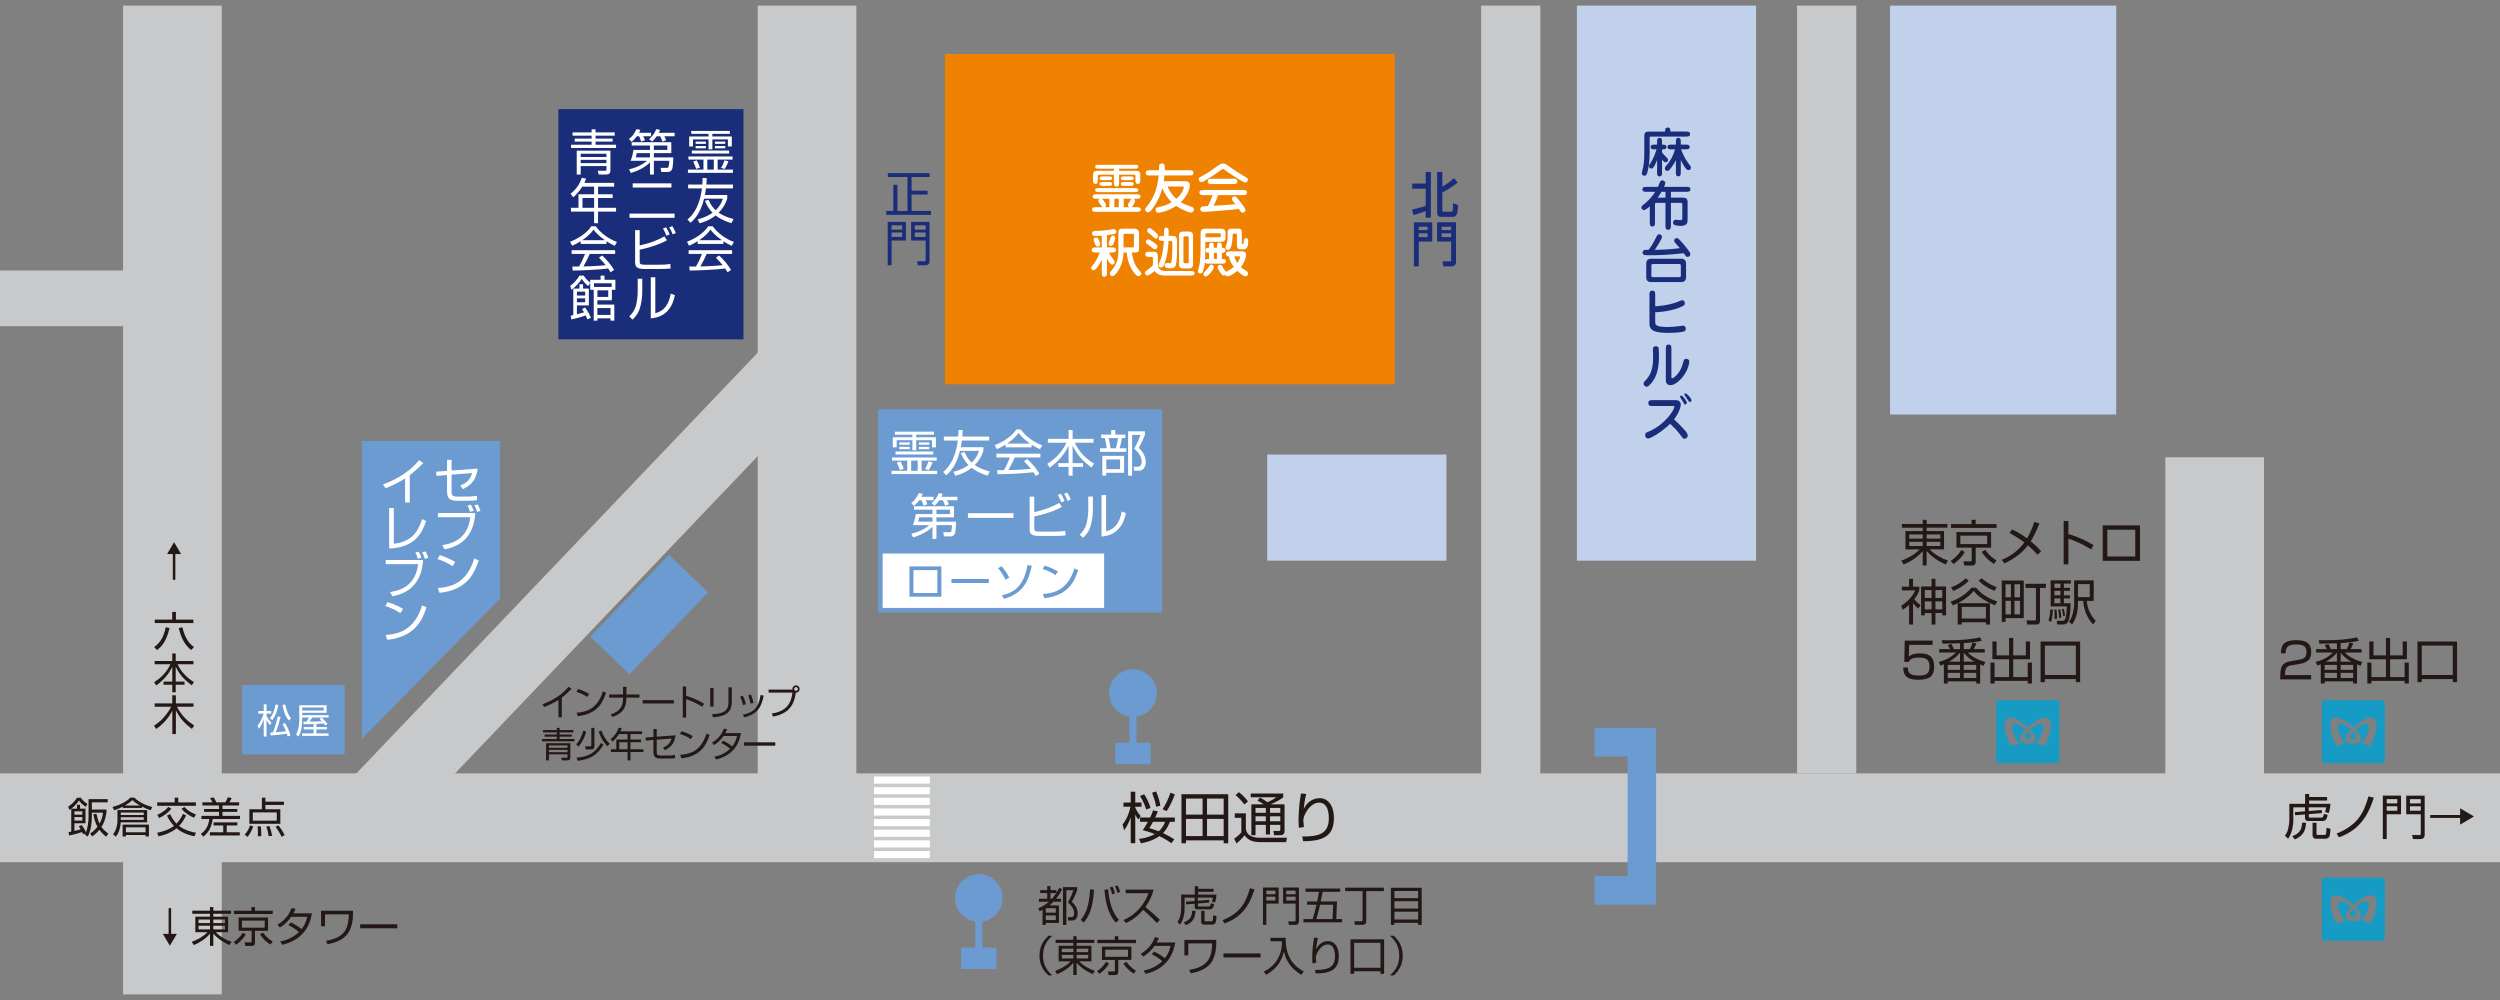 <?xml version="1.0" encoding="UTF-8"?>
<svg id="_レイヤー_1" data-name="レイヤー_1" xmlns="http://www.w3.org/2000/svg" version="1.1" viewBox="0 0 350 140">
  <rect x="0" y="0" width="350" height="140" fill="#808080" stroke="none"/>
  <!-- Generator: Adobe Illustrator 29.5.1, SVG Export Plug-In . SVG Version: 2.1.0 Build 141)  -->
  <g>
    <rect x="122.943" y="57.29" width="39.756" height="28.449" fill="#6c9bd2"/>
    <rect x="123.574" y="77.495" width="31.007" height="7.612" fill="#fff"/>
  </g>
  <g>
    <path d="M131.14,64.047v.441h-2.115v1.42h2.17v.461h-6.375v-.461h2.199v-1.42h-2.13v-.441h6.251ZM130.754,60.849h-2.481v.365h2.757v1.414h-.551v-1h-2.206v1.406h-.536v-1.406h-2.199v1h-.545v-1.414h2.744v-.365h-2.447v-.42h5.465v.42ZM130.651,63.206v.421h-5.28v-.421h5.28ZM125.978,65.798c-.096-.323-.207-.599-.42-1.034l.516-.165c.145.262.366.758.449,1.034l-.545.165ZM127.363,61.938v.323h-1.454v-.323h1.454ZM127.363,62.558v.331h-1.454v-.331h1.454ZM128.48,64.488h-.917v1.42h.917v-1.42ZM130.1,61.938v.323h-1.454v-.323h1.454ZM130.1,62.558v.331h-1.454v-.331h1.454ZM129.507,65.66c.227-.358.345-.642.49-1.075l.564.145c-.158.42-.316.737-.544,1.088l-.51-.158Z" fill="#fff"/>
    <path d="M138.268,66.59c-1.241-.371-1.896-.833-2.241-1.095-.957.764-1.895,1.006-2.274,1.103l-.276-.551c.455-.103,1.247-.317,2.117-.937-.697-.717-.965-1.414-1.069-1.689l.51-.13c.351.82.737,1.227.993,1.469.669-.607.924-1.311,1.034-1.642h-2.668c-.42,1.731-1.158,2.812-1.915,3.412l-.441-.455c1.115-.89,1.812-2.412,2.053-4.404h-1.95v-.545h2.005c.035-.392.035-.648.043-.924h.579c-.008.234-.008.461-.049.924h3.771v.545h-3.826c-.041.358-.096.647-.152.937h3.163v.509c-.117.352-.378,1.152-1.219,1.993.841.559,1.66.779,2.109.89l-.296.591Z" fill="#fff"/>
    <path d="M144.431,62.627h-3.647v-.386c-.614.378-.993.544-1.227.642l-.282-.559c2.053-.807,2.825-1.922,3.011-2.198h.613c.717.957,1.813,1.792,3.013,2.218l-.303.551c-.303-.138-.689-.316-1.178-.647v.378ZM143.824,64.261c.737.723,1.158,1.206,1.688,2.046l-.496.331c-.11-.187-.193-.317-.337-.53-1.152.165-3.964.288-5.025.288l-.063-.564h.952c.434-.744.696-1.386.847-1.786h-1.889v-.53h6.154v.53h-3.597c-.165.38-.441.979-.89,1.771.173-.006.945-.028,1.089-.034.841-.034,1.55-.096,2.061-.144-.07-.09-.414-.524-.952-1.069l.456-.31ZM144.21,62.103c-.972-.689-1.372-1.185-1.614-1.489-.434.607-1.02,1.089-1.599,1.489h3.213Z" fill="#fff"/>
    <path d="M149.601,61.442v-1.241h.566v1.241h2.922v.544h-2.619c.668,1.406,1.694,2.331,2.687,2.916l-.331.558c-1.481-1.088-2.123-1.977-2.659-3.088v2.469h1.454v.524h-1.454v1.233h-.566v-1.233h-1.44v-.524h1.44v-2.441c-.248.504-.888,1.82-2.639,3.082l-.345-.545c1.254-.792,2.068-1.688,2.681-2.95h-2.598v-.544h2.901Z" fill="#fff"/>
    <path d="M155.571,60.843v-.642h.566v.642h1.412v.489h-.482c-.048.358-.201,1.055-.323,1.426h.93v.504h-3.674v-.504h.931c-.055-.607-.165-1.075-.248-1.426h-.518v-.489h1.406ZM157.371,66.191h-2.495v.406h-.551v-2.771h3.046v2.365ZM156.812,64.323h-1.936v1.365h1.936v-1.365ZM156.213,62.757c.158-.434.283-1.192.311-1.426h-1.317c.096.434.193.875.262,1.426h.744ZM157.936,66.597v-6.211h2.35v.469c-.261.717-.509,1.221-.855,1.862.98.888.98,1.798.98,2.005,0,.386-.159.847-.484,1.04-.241.145-.441.145-.64.145h-.496l-.076-.565.49.014c.593.014.628-.524.628-.709,0-.744-.49-1.366-1.055-1.827.372-.607.709-1.406.882-1.93h-1.165v5.707h-.558Z" fill="#fff"/>
  </g>
  <g>
    <path d="M130.696,69.547v.489h-1.109c.132.248.159.323.254.565l-.558.187c-.061-.263-.199-.594-.269-.752h-.323c-.041.063-.338.469-.752.792l-.371-.406c.288-.213.696-.551,1.054-1.386l.558.09c-.048.152-.075.234-.172.421h1.688ZM130.546,73.744c-.496.51-1.406,1.117-2.717,1.495l-.241-.516c.386-.096,1.564-.372,2.529-1.206h-2.308c.103-.256.248-.642.4-1.544h2.337v-.622h-2.585v-.475h5.603v1.55h-2.466v.607h2.749c0,.132-.02,1.4-.185,1.709-.165.303-.386.352-.655.352h-.848l-.11-.585.821.006c.337,0,.345-.061.414-.999h-2.184v1.936h-.551v-1.709ZM130.546,72.427h-1.862c-.02.09-.123.566-.138.607h2v-.607ZM134.032,69.547v.489h-1.461c.049.083.221.427.269.565l-.524.199c-.021-.061-.179-.481-.317-.764h-.496c-.296.414-.476.579-.654.752l-.435-.331c.199-.173.717-.622,1.014-1.421l.544.098c-.048.144-.09.254-.173.414h2.233ZM131.097,71.973h1.909v-.622h-1.909v.622Z" fill="#fff"/>
    <path d="M141.884,71.848v.655h-6.376v-.655h6.376Z" fill="#fff"/>
    <path d="M144.794,69.532v2.172c1.469-.331,2.44-.703,3.494-1.29l.373.551c-.435.242-1.4.779-3.867,1.345v1.605c0,.414.055.511.8.511h2.088c.49,0,.972-.028,1.455-.104l.034.64c-.674.07-1.481.07-1.55.07h-2.117c-1.088,0-1.357-.276-1.357-.993v-4.509h.648ZM148.585,70.332c-.172-.447-.289-.682-.49-1.033l.429-.18c.103.159.331.531.516,1.014l-.455.199ZM149.473,70.139c-.165-.42-.288-.662-.496-1.005l.429-.187c.233.372.365.628.503.986l-.435.206Z" fill="#fff"/>
    <path d="M153.005,71.367c0,.757-.132,1.682-.366,2.405-.268.821-.779,1.302-1.02,1.53l-.455-.461c.289-.276.758-.752.971-1.62.098-.386.221-1.234.221-1.764v-1.944h.649v1.855ZM154.852,74.392c1.268-.311,1.909-1.241,2.191-2.785l.579.234c-.579,2.971-2.639,3.204-3.411,3.281v-5.817h.642v5.087Z" fill="#fff"/>
  </g>
  <g>
    <path d="M131.791,79.298v4.243h-4.463v-4.243h4.463ZM131.225,79.817h-3.342v3.206h3.342v-3.206Z" fill="#6c9bd2"/>
    <path d="M138.437,81.054v.566h-5.234v-.566h5.234Z" fill="#6c9bd2"/>
    <path d="M140.761,81.154c-.199-.412-.548-1.049-1.031-1.614l.477-.272c.46.508.761.949,1.085,1.598l-.531.288ZM140.261,83.352c1.291-.306,3.064-.954,3.578-4.248l.613.112c-.449,2.033-1.144,3.896-3.914,4.609l-.277-.472Z" fill="#6c9bd2"/>
    <path d="M147.779,80.524c-.484-.377-1.38-.743-1.81-.866l.266-.472c.1.03,1.066.307,1.873.826l-.33.513ZM146,83.164c1.662-.118,3.5-.625,4.42-3.584l.53.237c-.471,1.355-1.238,3.559-4.744,3.931l-.206-.584Z" fill="#6c9bd2"/>
  </g>
  <g>
    <path d="M283.889,102.406c-.076.08-.144.158-.2.231-.481.624-.198.816.2.816s.681-.192.2-.816c-.056-.073-.124-.151-.2-.231" fill="#169cc4"/>
    <path d="M287.938,98.025h-8.1c-.199,0-.359.162-.359.359v8.1c0,.199.16.361.359.361h8.1c.199,0,.361-.162.361-.361v-8.099c0-.199-.162-.361-.361-.361M287.081,102.136c-.19,1.188-.811,2.261-.811,2.261l-1.15-.29-.051-.013c.748-1.033,1.346-2.383.791-2.696-.37-.208-1.109.227-1.662.712.178.178.322.341.414.471.409.57.548,1.199-.053,1.423-.142.054-.457.105-.671.105-.213,0-.527-.051-.67-.105-.601-.225-.463-.853-.054-1.423.092-.13.237-.293.416-.471-.554-.485-1.294-.92-1.663-.712-.554.313.042,1.663.791,2.696l-.05.013-1.151.29s-.62-1.073-.81-2.261c-.187-1.166.133-1.863,1.113-1.614.642.164,1.469.752,2.079,1.299.611-.547,1.439-1.134,2.079-1.299.979-.249,1.3.448,1.114,1.614" fill="#169cc4"/>
    <path d="M329.47,102.406c-.076.08-.144.158-.2.231-.481.624-.198.816.2.816s.681-.192.2-.816c-.056-.073-.124-.151-.2-.231" fill="#169cc4"/>
    <path d="M333.52,98.025h-8.1c-.199,0-.359.162-.359.359v8.1c0,.199.16.361.359.361h8.1c.199,0,.361-.162.361-.361v-8.099c0-.199-.162-.361-.361-.361M332.662,102.136c-.19,1.188-.811,2.261-.811,2.261l-1.15-.29-.051-.013c.748-1.033,1.346-2.383.791-2.696-.37-.208-1.109.227-1.662.712.178.178.322.341.414.471.409.57.548,1.199-.053,1.423-.142.054-.457.105-.671.105-.213,0-.527-.051-.67-.105-.601-.225-.463-.853-.054-1.423.092-.13.237-.293.416-.471-.554-.485-1.294-.92-1.663-.712-.554.313.042,1.663.791,2.696l-.05.013-1.151.29s-.62-1.073-.81-2.261c-.187-1.166.133-1.863,1.113-1.614.642.164,1.469.752,2.079,1.299.611-.547,1.439-1.134,2.079-1.299.979-.249,1.3.448,1.114,1.614" fill="#169cc4"/>
    <path d="M329.47,127.259c-.076.08-.144.158-.2.231-.481.624-.198.816.2.816s.681-.192.2-.816c-.056-.073-.124-.151-.2-.231" fill="#169cc4"/>
    <path d="M333.52,122.878h-8.1c-.199,0-.359.162-.359.359v8.1c0,.199.16.361.359.361h8.1c.199,0,.361-.162.361-.361v-8.099c0-.199-.162-.361-.361-.361M332.662,126.989c-.19,1.188-.811,2.261-.811,2.261l-1.15-.29-.051-.013c.748-1.033,1.346-2.383.791-2.696-.37-.208-1.109.227-1.662.712.178.178.322.341.414.471.409.57.548,1.199-.053,1.423-.142.054-.457.105-.671.105-.213,0-.527-.051-.67-.105-.601-.225-.463-.853-.054-1.423.092-.13.237-.293.416-.471-.554-.485-1.294-.92-1.663-.712-.554.313.042,1.663.791,2.696l-.05.013-1.151.29s-.62-1.073-.81-2.261c-.187-1.166.133-1.863,1.113-1.614.642.164,1.469.752,2.079,1.299.611-.547,1.439-1.134,2.079-1.299.979-.249,1.3.448,1.114,1.614" fill="#169cc4"/>
    <polygon points="316.954 108.273 316.954 64.018 303.14 64.018 303.14 108.273 215.647 108.273 215.647 .786 207.36 .786 207.36 108.273 119.891 108.273 119.891 .786 106.077 .786 106.077 108.273 31.047 108.273 31.047 .786 17.234 .786 17.234 37.869 0 37.869 0 45.666 17.234 45.666 17.234 108.273 0 108.273 0 120.709 17.234 120.709 17.234 139.214 31.047 139.214 31.047 120.709 350 120.709 350 108.273 316.954 108.273" fill="#c8c9ca"/>
    <rect x="78.17" y="15.276" width="25.916" height="32.232" fill="#192d7a"/>
    <polygon points="69.991 83.822 50.653 103.44 50.653 61.738 69.991 61.738 69.991 83.822" fill="#6c9bd2"/>
    <rect x="33.886" y="95.899" width="14.352" height="9.723" fill="#6c9bd2"/>
    <rect x="132.283" y="7.56" width="62.965" height="46.242" fill="#ef8200"/>
  </g>
  <g>
    <path d="M159.13,29.012c.253,0,.589,0,.589.321s-.336.321-.589.321h-5.663c-.253,0-.589,0-.589-.321s.336-.321.589-.321h.866c-.053-.053-.388-.53-.462-.634-.038-.053-.096-.127-.096-.253,0-.113.059-.239.164-.3h-.388c-.247,0-.581,0-.581-.313s.335-.313.581-.313h5.535c.239,0,.583,0,.583.313s-.336.313-.583.313h-.395c.134.06.216.164.216.307,0,.157-.306.791-.508.88h.732ZM156.675,23.909h2.372c.477,0,.59.268.59.388v.857c0,.209,0,.597-.343.597-.336,0-.336-.335-.336-.597v-.551c0-.142-.187-.149-.239-.149h-2.044v1.066c0,.276,0,.597-.365.597s-.366-.321-.366-.597v-1.066h-2.059c-.149,0-.187.119-.187.238v.462c0,.262,0,.597-.336.597s-.336-.335-.336-.597v-.746c0-.5.538-.5.672-.5h2.246v-.291h-2.261c-.104,0-.358,0-.358-.268,0-.277.247-.277.358-.277h5.305c.112,0,.365,0,.365.269,0,.276-.246.276-.365.276h-2.313v.291ZM158.772,26.342c.321,0,.581,0,.581.276s-.261.276-.581.276h-4.864c-.321,0-.583,0-.583-.276s.262-.276.583-.276h4.864ZM155.124,24.693c.291,0,.581,0,.581.261s-.291.262-.581.262h-.612c-.283,0-.574,0-.574-.262s.283-.261.574-.261h.612ZM155.124,25.476c.276,0,.581,0,.581.269,0,.276-.298.276-.581.276h-.612c-.276,0-.574,0-.574-.269,0-.276.291-.276.574-.276h.612ZM155.318,27.825h-1.06c.172.09.59.657.59.911,0,.074-.053.193-.172.276h.642v-1.187ZM156.624,27.825h-.613v1.187h.613v-1.187ZM158.145,24.693c.291,0,.574,0,.574.261s-.283.262-.574.262h-.657c-.291,0-.574,0-.574-.262s.283-.261.574-.261h.657ZM158.145,25.476c.321,0,.574,0,.574.269,0,.276-.246.276-.574.276h-.657c-.328,0-.574,0-.574-.269,0-.276.246-.276.574-.276h.657ZM158.138,29.012c-.066-.03-.223-.104-.223-.283,0-.038.014-.127.051-.194.023-.038.142-.246.164-.291.142-.262.179-.373.291-.419h-1.104v1.187h.821Z" fill="#fff"/>
    <path d="M161.003,24.566c-.276,0-.597,0-.597-.366s.321-.365.597-.365h1.253c0-.209.008-.62.023-.679.015-.083.096-.276.381-.276.402,0,.425.276.41.955h3.425c.276,0,.597,0,.597.365s-.321.366-.597.366h-3.47c-.036.395-.081.672-.104.798h2.902c.387,0,.753.081.753.551,0,.045-.008,1.202-1.268,2.387.523.313.746.388,1.455.627.187.068.38.128.38.396,0,.336-.246.425-.455.425-.253,0-1.342-.44-2.029-.925-1.172.783-2.297.962-2.521.962-.187,0-.358-.134-.358-.425,0-.134.068-.298.283-.343.747-.157,1.232-.268,1.97-.709-.53-.514-.993-1.208-1.313-1.946-.246.991-.701,1.917-1.291,2.752-.208.292-.447.605-.678.605-.172,0-.426-.128-.426-.419,0-.081.015-.149.269-.447,1.35-1.604,1.544-3.559,1.618-4.29h-1.208ZM163.465,26.117c.193.523.663,1.223,1.216,1.716.134-.112.41-.357.664-.731.261-.388.387-.798.387-.887,0-.098-.066-.098-.134-.098h-2.133Z" fill="#fff"/>
    <path d="M172.469,23.581c.634.455,1.298.858,1.977,1.238.127.075.253.149.253.336,0,.053-.038.396-.373.396-.343,0-2.372-1.402-2.954-1.828-.09-.059-.127-.059-.149-.059-.083,0-.134.036-.262.127-.67.485-1.357.97-2.365,1.544-.223.127-.283.157-.402.157-.239,0-.366-.217-.366-.395,0-.209.09-.262.5-.477.828-.449,1.216-.732,2.178-1.419.291-.201.44-.313.717-.313.298,0,.343.038,1.246.694ZM168.515,27.319c-.247,0-.597,0-.597-.358,0-.366.35-.366.597-.366h5.468c.247,0,.598,0,.598.366,0,.358-.351.358-.598.358h-3.439c-.187.506-.396.999-.619,1.491,1.642-.104,1.82-.112,3.029-.223-.068-.083-.343-.426-.396-.492-.074-.098-.089-.157-.089-.232,0-.253.202-.372.373-.372.185,0,.387.238.685.619.269.336.836,1.066.836,1.291,0,.253-.232.38-.366.38-.193,0-.283-.127-.313-.179-.036-.051-.201-.298-.238-.351-.724.113-4.461.411-4.909.411-.128,0-.492,0-.492-.396,0-.208.157-.321.261-.357.083-.023.157-.023.806-.053.381-.791.523-1.187.649-1.536h-1.246ZM172.633,25.021c.268,0,.597,0,.597.373s-.328.372-.597.372h-2.961c-.269,0-.598,0-.598-.372s.328-.373.598-.373h2.961Z" fill="#fff"/>
  </g>
  <path d="M155.258,35.353c.172.373.434.739.53.873.246.328.268.366.268.508,0,.208-.202.313-.351.313-.253,0-.506-.432-.731-.828v1.932c0,.268-.008.597-.366.597s-.357-.328-.357-.597v-1.783c-.292.581-.762,1.455-1.164,1.455-.194,0-.321-.134-.321-.298,0-.134.053-.194.238-.419.098-.112.583-.708.962-1.753h-.529c-.262,0-.598,0-.598-.357s.328-.358.598-.358h.813v-1.634c-.292.015-.492.03-.843.03-.239,0-.515,0-.515-.373,0-.342.366-.342.702-.342.514,0,1.036-.045,1.559-.128.112-.015.642-.112.768-.112.291,0,.373.239.373.343s-.068.291-.262.336c-.036.008-.701.134-1.059.172v1.708h.672c.261,0,.597,0,.597.358s-.328.357-.597.357h-.388ZM153.856,33.638c.06.134.179.426.179.59,0,.17-.157.298-.321.298-.253,0-.321-.179-.358-.262-.059-.149-.246-.597-.246-.701,0-.164.104-.313.343-.313.231,0,.313.179.402.387ZM155.848,34.205c-.113.185-.224.231-.336.231-.098,0-.313-.045-.313-.276,0-.187.335-.977.357-1.023.06-.112.157-.164.262-.164.059,0,.321.023.321.351,0,.157-.247.798-.291.881ZM158.451,35.353c.083.672.298,1.589.858,2.268.417.508.47.56.47.687,0,.261-.262.351-.381.351-.455,0-1.021-1.008-1.246-1.553-.187-.44-.336-.94-.417-1.753h-.441c-.008.477-.112,1.664-.842,2.687-.134.185-.447.627-.732.627-.201,0-.343-.135-.343-.343,0-.134.03-.172.262-.47.336-.426.932-1.179.932-2.574v-2.708c0-.545.351-.56.551-.56h1.724c.455,0,.619.373.619.553v2.142c0,.342,0,.648-.523.648h-.492ZM157.294,34.638h1.321c.038,0,.134,0,.134-.112v-1.679c0-.112-.096-.112-.134-.112h-1.193c-.03,0-.128,0-.128.112v1.791Z" fill="#fff"/>
  <path d="M161.413,36.138c0-.164-.052-.172-.194-.172h-.283c-.269,0-.597,0-.597-.366,0-.358.328-.358.597-.358h.634c.201,0,.53.082.53.582v1.231c0,.709.627.888,1.059.888h3.491c.246,0,.589,0,.589.321,0,.313-.343.313-.589.313h-3.544c-1.015,0-1.291-.403-1.455-.634-.254.201-.791.634-1.007.634-.231,0-.358-.224-.358-.38s.052-.201.537-.56c.037-.022.425-.313.589-.515v-.985ZM161.674,34.9c-.119,0-.157-.03-.485-.298-.104-.082-.582-.425-.664-.5-.06-.052-.112-.127-.112-.254,0-.209.194-.343.343-.343.164,0,.545.276.724.403.545.395.567.477.567.612,0,.231-.172.38-.373.38ZM161.569,32.333c.47.395.574.522.574.694,0,.201-.164.366-.328.366-.112,0-.157-.037-.522-.366-.164-.142-.425-.358-.582-.5-.045-.045-.112-.119-.112-.246,0-.187.179-.351.343-.351.149,0,.425.231.627.403ZM164.173,33.02c.619,0,.619.298.619,1.35,0,.657.007,2.44-.239,2.895-.104.194-.321.298-.694.298-.403,0-.813-.067-.813-.403,0-.179.142-.343.358-.343.06,0,.336.037.388.037.119,0,.194-.03.216-.201.09-.657.119-1.619.119-2.201,0-.731-.037-.731-.172-.731h-.358c-.09,2.365-.694,3.469-.709,3.499-.06.104-.142.239-.343.239-.216,0-.358-.149-.358-.328,0-.067.224-.627.269-.739.328-.836.44-1.902.492-2.671h-.134c-.239,0-.604,0-.604-.351s.336-.351.604-.351h.149v-.545c0-.328,0-.597.321-.597.328,0,.328.261.328.597v.545h.559ZM166.448,32.415c.119,0,.574,0,.574.522v4.126c0,.522-.455.522-.574.522h-.813c-.112,0-.567,0-.567-.522v-4.126c0-.522.455-.522.567-.522h.813ZM165.837,33.094c-.097,0-.157.007-.157.134v3.484c0,.127.06.134.157.134h.425c.097,0,.157-.007.157-.134v-3.484c0-.127-.06-.134-.157-.134h-.425Z" fill="#fff"/>
  <path d="M169.267,35.398c-.157,0-.492,0-.492-.358s.336-.357.492-.357v-.12c0-.261,0-.597.336-.597s.336.336.336.597v.12h.432v-.12c0-.276,0-.597.358-.597.328,0,.328.283.328.597v.12c.172,0,.508,0,.508.357,0,.306-.269.358-.434.358h-.074v.866c.231,0,.574,0,.574.328,0,.321-.343.321-.589.321h-1.791c-.336,0-.462,0-.566-.202-.038.462-.187,1.059-.306,1.35-.09.217-.262.239-.336.239-.113,0-.336-.075-.336-.291,0-.134.187-.776.216-.932.157-.828.157-1.679.157-3.313,0-.223,0-1.208.008-1.283.045-.395.434-.47.568-.47h2.297c.59,0,.613.456.613.485v.836c0,.209-.172.53-.553.53h-2.268c0,.627,0,1.917-.036,2.566.112-.164.208-.164.559-.164v-.866ZM168.745,37.957c.194-.187.232-.246.598-.761.059-.09.127-.149.238-.149.179,0,.358.149.358.372,0,.254-.746,1.291-1.149,1.291-.202,0-.321-.157-.321-.357,0-.135.075-.202.276-.396ZM168.76,33.22h1.97c.164,0,.172-.053.172-.179v-.239c0-.096-.008-.142-.134-.142h-1.776c-.232,0-.232.09-.232.239v.321ZM169.939,35.398v.866h.432v-.866h-.432ZM173.789,35.189c.238,0,.663,0,.663.515,0,.343-.268,1.104-.731,1.694.164.157.298.238.783.544.202.134.224.247.224.358,0,.246-.164.381-.366.381-.313,0-.955-.583-1.134-.754-.447.419-1.149.768-1.365.768-.194,0-.269-.142-.298-.208-.06.044-.135.081-.239.081-.127,0-.246-.015-.581-.551-.283-.455-.283-.545-.283-.627,0-.194.208-.313.365-.313.09,0,.179.029.262.142.029.044.149.276.178.328.045.081.307.425.358.506.038-.029.232-.127.298-.157.292-.142.568-.313.813-.521-.38-.508-.627-1.053-.701-1.485-.12-.008-.396-.023-.396-.343,0-.358.313-.358.597-.358h1.553ZM173.728,34.913c-.283,0-.559-.074-.559-.5v-1.536c0-.075,0-.172-.135-.172h-.276c-.187,0-.187.075-.194.343-.023.619-.119,1.94-.627,1.94-.051,0-.365-.03-.365-.321,0-.113.157-.485.201-.664.105-.425.098-.881.098-1.074,0-.672,0-.919.529-.919h.926c.17,0,.529.008.529.492v1.53c0,.044.008.149.09.149.164,0,.157-.023.164-.276,0-.232.015-.568.335-.568.143,0,.315.104.315.358,0,.172-.03.417-.053.597-.068.462-.366.619-.553.619h-.425ZM172.811,35.891c.074.343.231.664.41.932.247-.358.404-.746.404-.85,0-.083-.083-.083-.149-.083h-.664Z" fill="#fff"/>
  <g>
    <rect x="264.609" y=".786" width="31.664" height="57.247" fill="#c1d1eb"/>
    <rect x="220.768" y=".786" width="25.085" height="77.707" fill="#c1d1eb"/>
    <rect x="177.412" y="63.635" width="25.085" height="14.857" fill="#c1d1eb"/>
  </g>
  <path d="M234.563,56.014c.709,0,.747.492.747.649,0,.336-.277,1.187-.947,2.051.544.5.806.739,1.395,1.389.455.499.523.693.523.872,0,.351-.343.455-.47.455-.157,0-.172-.023-.583-.566-.492-.657-.693-.851-1.402-1.53-1.081,1.06-2.693,2.053-3.089,2.053-.238,0-.417-.187-.417-.464,0-.298.164-.372.396-.462,2.282-.91,3.692-3.044,3.692-3.514,0-.104-.029-.104-.231-.104h-2.806c-.298,0-.604,0-.604-.41,0-.419.298-.419.604-.419h3.193ZM235.347,55.388c.135,0,.247.09.56.5.045.06.246.328.246.492s-.096.246-.208.246c-.12,0-.128-.008-.321-.357-.068-.12-.441-.709-.441-.747,0-.023.008-.059.03-.081.045-.045.09-.053.134-.053ZM235.944,55.082c.142,0,.238.083.44.298.112.119.425.44.425.679,0,.127-.074.217-.208.217-.128,0-.157-.045-.411-.441-.059-.096-.402-.566-.402-.619,0-.023.008-.036.015-.051.029-.06.089-.083.142-.083Z" fill="#192d7a"/>
  <path d="M230.945,53.905c-.112.112-.253.231-.44.231-.217,0-.404-.209-.404-.432,0-.164.06-.224.224-.396.746-.761,1.112-1.64,1.112-3.29,0-.179-.03-.955-.03-1.119,0-.119,0-.425.426-.425.216,0,.321.112.365.216.053.12.053,1.023.053,1.224,0,1.521-.232,2.939-1.306,3.991ZM233.997,52.696c0,.172,0,.262.112.262.164,0,1.089-.613,1.462-1.985.157-.581.202-.738.492-.738.023,0,.44,0,.44.41,0,.276-.209.985-.5,1.493-.581,1.036-1.529,1.79-2.14,1.79-.157,0-.447-.074-.575-.321-.036-.074-.074-.178-.074-.484v-4.283c0-.291,0-.604.395-.604.388,0,.388.313.388.604v3.857Z" fill="#192d7a"/>
  <path d="M231.729,44.862c0,.373,0,.508.112.62.307.298,1.373.298,1.56.298.477,0,1.223-.053,1.708-.12.081-.006.455-.074.53-.074.298,0,.372.306.372.425,0,.262-.142.358-.276.404-.477.149-1.678.187-2.142.187-1.999,0-2.67-.328-2.67-1.336v-3.969c0-.298,0-.604.404-.604s.402.306.402.604v1.581c.298-.008,1.723-.089,3.082-.597.112-.038.581-.254.685-.254.217,0,.388.187.388.426,0,.223-.074.35-.821.634-1.551.581-3.178.627-3.335.627v1.148Z" fill="#192d7a"/>
  <path d="M231.699,33.54c.336-.687.366-.739.605-.739.223,0,.372.164.372.366,0,.298-.738,1.41-1.006,1.813,1.163-.023,2.365-.075,3.513-.239-.081-.104-.551-.619-.648-.738-.128-.142-.15-.209-.15-.313,0-.239.209-.358.358-.358.068,0,.134.023.202.068.164.104.566.574.694.723,1.006,1.172,1.006,1.365,1.006,1.455,0,.231-.179.388-.365.388-.202,0-.239-.053-.56-.515-2.104.253-3.797.283-4.64.283-.932,0-1.112-.015-1.112-.396,0-.193.119-.327.291-.357.075-.015.3-.008.553-.008.477-.604.813-1.283.887-1.432ZM235.392,36.225c.404,0,.657.231.657.679v1.91c0,.462-.261.678-.657.678h-4.26c-.404,0-.657-.223-.657-.678v-1.91c0-.464.261-.679.657-.679h4.26ZM231.438,36.964c-.246,0-.246.105-.246.209v1.395c0,.209.036.232.246.232h3.618c.247,0,.262-.105.262-.277v-1.305c0-.232-.09-.254-.262-.254h-3.618Z" fill="#192d7a"/>
  <path d="M236.063,26.161c.268,0,.597,0,.597.343,0,.351-.328.351-.597.351h-2.134v.813h1.597c.434,0,.739.051.739.619v2.261c0,.402,0,.581-.105.746-.193.321-.776.336-.88.336-.179,0-.732-.06-.881-.149-.044-.03-.172-.134-.172-.313,0-.298.217-.404.366-.404.105,0,.553.053.649.053.268,0,.283-.083.283-.417v-1.761c0-.209-.036-.239-.246-.239h-1.351v3.148c0,.313,0,.619-.395.619-.366,0-.366-.298-.366-.619v-3.148h-1.216c-.083,0-.254,0-.254.187v2.521c0,.283,0,.604-.365.604-.358,0-.358-.321-.358-.604v-2.223c-.224.202-.612.53-.813.53-.179,0-.358-.142-.358-.358,0-.149.06-.246.277-.402.566-.419,1.216-1.098,1.648-1.798h-1.193c-.269,0-.598,0-.598-.351,0-.343.328-.343.598-.343h1.581c.081-.179.112-.253.268-.664.089-.223.268-.246.328-.246.202,0,.432.142.432.366,0,.142-.112.395-.179.544h3.097ZM233.169,26.856h-.566c-.164.283-.336.559-.53.813h1.097v-.813Z" fill="#192d7a"/>
  <path d="M233.11,18.419c0-.247,0-.568.372-.568s.373.321.373.568h2.163c.269,0,.597,0,.597.351s-.327.35-.597.35h-4.871c-.194,0-.194.105-.194.179v2.142c0,1.298-.187,2.186-.291,2.582-.104.38-.157.574-.44.574-.164,0-.373-.096-.373-.343,0-.104.149-.619.172-.731.142-.702.179-1.351.179-2.074v-2.47c0-.35.208-.559.574-.559h2.336ZM231.997,22.395c-.051.134-.276.702-.506,1.023-.075.104-.164.178-.298.178-.164,0-.336-.119-.336-.328,0-.081.015-.134.096-.261.589-.858.851-1.708.962-2.097h-.239c-.261,0-.589,0-.589-.328,0-.336.336-.336.589-.336h.321v-.357c0-.336,0-.373.045-.434.06-.081.157-.164.298-.164.113,0,.217.053.298.164.045.06.045.098.045.434v.357c.298,0,.619,0,.619.336,0,.328-.321.328-.619.328v.419c.149.223.291.387.604.678.157.142.232.224.232.381,0,.217-.157.336-.328.336-.081,0-.194-.015-.508-.358v1.738c0,.336,0,.373-.045.432-.036.06-.142.164-.298.164-.193,0-.306-.157-.321-.216-.023-.06-.023-.09-.023-.381v-1.708ZM234.035,20.91c-.262,0-.59,0-.59-.328,0-.336.328-.336.59-.336h.589v-.365c0-.262,0-.59.343-.59s.343.328.343.59v.365h.657c.261,0,.589,0,.589.336,0,.328-.328.328-.589.328h-.628c.456,1.202.881,1.746,1.276,2.268.075.089.12.179.12.291,0,.157-.12.351-.358.351-.253,0-.492-.388-.649-.642-.172-.283-.321-.559-.417-.783v1.708c0,.262,0,.589-.343.589s-.343-.327-.343-.589v-1.686c-.224.462-.515.91-.738,1.178-.232.284-.306.328-.47.328-.224,0-.336-.172-.336-.343,0-.134.059-.223.193-.372.605-.694.97-1.387,1.232-2.298h-.47Z" fill="#192d7a"/>
  <path d="M63.351,79.275c-.558-.436-1.594-.858-2.092-1.003l.307-.545c.115.035,1.233.355,2.167.955l-.382.593ZM61.293,82.328c1.922-.137,4.048-.723,5.11-4.143l.614.272c-.545,1.568-1.431,4.115-5.485,4.545l-.239-.674Z" fill="#fff"/>
  <path d="M66.54,71.827c-.088,1.253-.45,4.402-4.313,5.083l-.3-.585c2.078-.341,3.578-1.308,3.919-3.919h-4.531v-.579h5.226ZM65.798,71.65c-.069-.273-.218-.654-.341-.872l.47-.117c.095.17.266.491.368.866l-.498.123ZM66.792,71.662c-.06-.244-.244-.68-.375-.92l.471-.109c.157.273.292.6.375.894l-.471.135Z" fill="#fff"/>
  <path d="M66.881,65.603c-.218,1.479-.783,2.242-2.064,2.876l-.382-.498c.484-.198,1.356-.586,1.663-1.764l-2.876.232v2.296c0,.64.095.783.914.783h1.376c.321,0,.947-.054,1.261-.122l.008.627c-.368.061-1.003.075-1.221.075h-1.493c-1.097,0-1.485-.321-1.485-1.336v-2.269l-1.485.117-.041-.586,1.526-.115v-1.54h.64v1.491l3.659-.266Z" fill="#fff"/>
  <path d="M56.045,85.846c-.559-.436-1.595-.86-2.093-1.003l.307-.545c.115.034,1.233.355,2.167.955l-.381.593ZM53.986,88.898c1.922-.137,4.048-.723,5.112-4.143l.613.272c-.545,1.568-1.431,4.115-5.485,4.545l-.239-.674Z" fill="#fff"/>
  <path d="M59.233,78.397c-.088,1.253-.45,4.402-4.313,5.083l-.3-.585c2.079-.341,3.578-1.308,3.919-3.919h-4.531v-.579h5.226ZM58.491,78.22c-.069-.273-.218-.654-.341-.872l.47-.117c.095.17.266.491.367.866l-.496.123ZM59.485,78.233c-.061-.244-.244-.68-.375-.92l.471-.109c.157.273.292.6.375.894l-.471.135Z" fill="#fff"/>
  <path d="M55.131,76.119c2.337-.258,3.346-1.465,3.966-3.447l.565.273c-.539,1.526-1.431,3.699-5.179,3.85v-5.677h.648v5.001Z" fill="#fff"/>
  <path d="M57.366,70.347h-.654v-3.367c-.218.144-1.321.852-2.732,1.37l-.375-.524c.981-.348,3.407-1.336,5.063-3.401l.599.402c-.266.273-1.041,1.049-1.901,1.697v3.823Z" fill="#fff"/>
  <path d="M25.355,77.572h-.808v3.6h-.351v-3.6h-.808l.984-1.663.984,1.663Z" fill="#231815"/>
  <path d="M26.865,102.048c-.773-.573-1.633-1.352-2.242-2.605v3.326h-.498v-3.296c-.51,1.048-1.306,1.92-2.261,2.582l-.305-.462c1.494-.907,2.261-2.365,2.407-2.647h-2.313v-.467h2.471v-1.142h.498v1.142h2.465v.467h-2.313c.662,1.288,1.511,2.02,2.412,2.629l-.322.474Z" fill="#231815"/>
  <path d="M24.119,92.536v-1.054h.48v1.054h2.483v.462h-2.224c.568,1.194,1.44,1.979,2.283,2.476l-.282.475c-1.258-.926-1.802-1.68-2.259-2.623v2.095h1.236v.445h-1.236v1.048h-.48v-1.048h-1.223v-.445h1.223v-2.073c-.211.427-.756,1.546-2.242,2.618l-.293-.462c1.065-.674,1.757-1.435,2.277-2.506h-2.207v-.462h2.465Z" fill="#231815"/>
  <path d="M21.59,90.581c.702-.51,1.271-1.137,1.615-2.769l.528.112c-.457,2.066-1.33,2.763-1.751,3.085l-.392-.427ZM24.628,85.675v1.065h2.442v.486h-5.404v-.486h2.446v-1.065h.515ZM25.53,87.806c.416,1.774,1.118,2.406,1.628,2.776l-.392.427c-.925-.714-1.459-1.833-1.739-3.074l.504-.129Z" fill="#231815"/>
  <g>
    <path d="M22.797,130.744h.808v-3.602h.351v3.602h.808l-.984,1.662-.984-1.662Z" fill="#231815"/>
    <path d="M32.345,127.933h-2.478v.399h2.068v2.178h-1.711c.591.644,1.529,1.124,2.184,1.335l-.274.462c-.276-.117-1.406-.603-2.267-1.598v1.714h-.467v-1.714c-.528.673-1.406,1.241-2.266,1.604l-.282-.457c.856-.316,1.64-.761,2.191-1.346h-1.698v-2.178h2.055v-.399h-2.476v-.439h2.476v-.504h.467v.504h2.478v.439ZM27.796,128.735v.492h1.604v-.492h-1.604ZM27.796,129.607v.504h1.604v-.504h-1.604ZM31.49,128.735h-1.623v.492h1.623v-.492ZM31.49,129.607h-1.623v.504h1.623v-.504Z" fill="#231815"/>
    <path d="M32.724,131.886c.457-.305.902-.703,1.264-1.295l.416.223c-.223.392-.545.855-1.341,1.451l-.34-.38ZM38.18,127.962h-5.421v-.462h2.441v-.509h.498v.509h2.483v.462ZM37.531,130.311h-1.833v1.622c0,.293-.081.498-.48.498h-.866l-.112-.504.791.006c.169,0,.193-.018.193-.175v-1.446h-1.815v-1.862h4.122v1.862ZM37.062,128.882h-3.191v.995h3.191v-.995ZM36.828,130.574c.44.591.82.931,1.352,1.253l-.316.41c-.65-.392-1.036-.813-1.464-1.422l.427-.241Z" fill="#231815"/>
    <path d="M40.72,129.145c.767.351,1.346.808,1.499.937.368-.475.638-.972.802-1.733h-2.254c-.684.966-1.323,1.352-1.587,1.504l-.34-.397c1.223-.679,1.739-1.674,1.979-2.325l.563.105c-.065.158-.14.328-.305.633h2.599c-.193,1.048-.732,3.572-4.145,4.402l-.298-.462c1.054-.217,1.856-.598,2.623-1.323-.697-.585-1.247-.855-1.488-.971l.352-.37Z" fill="#231815"/>
    <path d="M49.418,127.506v.474c0,.773-.123,1.553-.451,2.261-.561,1.223-1.902,1.738-3.132,1.95l-.193-.486c2.851-.451,3.143-1.991,3.196-3.701h-3.337v1.674h-.55v-2.172h4.468Z" fill="#231815"/>
    <path d="M55.616,129.403v.561h-5.198v-.561h5.198Z" fill="#231815"/>
  </g>
  <g>
    <path d="M148.714,124.487c-.204.387-.462.832-.866,1.336h.703v.421h-1.071c-.105.112-.264.274-.568.515h1.34v2.447h-1.843v.281h-.451v-2.108c-.129.07-.241.123-.41.199l-.188-.41c.311-.129.867-.375,1.488-.925h-1.399v-.421h1.164v-.791h-.989v-.416h.989v-.561h.451v.561h.837v.375c.206-.328.298-.526.381-.69l.432.187ZM147.813,127.145h-1.405v.627h1.405v-.627ZM147.813,128.159h-1.405v.649h1.405v-.649ZM147.274,125.823c.164-.188.375-.434.603-.791h-.813v.791h.211ZM150.793,124.627c-.076.234-.211.668-.732,1.623.697.655.82,1.188.82,1.598,0,1.03-.668,1.03-.919,1.03h-.416l-.059-.48.41.006c.199,0,.48.005.48-.556,0-.421-.158-.831-.855-1.523.375-.708.521-1.013.743-1.698h-.977v4.86h-.474v-5.287h1.979v.427Z" fill="#231815"/>
    <path d="M151.296,128.779c.608-.721,1.199-1.792,1.311-4.275l.556.053c-.17,2.577-.655,3.659-1.435,4.597l-.432-.375ZM155.153,124.5c.158,2.768,1.172,3.905,1.516,4.291l-.474.375c-.756-.914-1.382-2.102-1.569-4.602l.526-.064ZM155.703,125.201c-.093-.439-.274-.831-.333-.96l.381-.112c.199.375.287.692.351.931l-.399.14ZM156.441,125.008c-.134-.456-.182-.579-.351-.919l.375-.123c.193.397.269.568.362.907l-.386.134Z" fill="#231815"/>
    <path d="M157.294,128.797c.984-.392,2.693-1.516,3.495-3.753h-3.191v-.504h3.911c-.217.885-.615,1.716-1.159,2.442.708.568,1.394,1.164,2.038,1.808l-.434.434c-.328-.368-.756-.832-1.921-1.845-.66.784-1.469,1.446-2.417,1.851l-.322-.434Z" fill="#231815"/>
    <path d="M169.263,125.986l.029.375-1.587.129v.258c0,.064.006.158.14.158h1.353c.222,0,.269-.112.316-.445l.456.105c-.081.614-.322.743-.591.743h-1.727c-.14,0-.404,0-.404-.41v-.375l-1.188.094-.03-.375,1.218-.1v-.48h-1.405v1.551c0,.744-.188,1.617-.627,2.226l-.381-.363c.105-.147.305-.434.392-.831.065-.3.14-.732.14-1.031v-1.972h1.897v-1.177h.48v.363h2.167v.421h-2.167v.392h2.564c-.011.158-.04.65-.199,1.118l-.439-.123c.064-.187.105-.362.129-.574h-2.097v.445l1.558-.123ZM165.722,129.136c.89-.322,1.129-.779,1.188-1.634l.469.024c-.053.966-.363,1.58-1.353,2.003l-.303-.392ZM168.595,129.441c-.432,0-.432-.3-.432-.44v-1.475h.474v1.335c0,.105.041.129.14.129h.773c.193,0,.281-.006.287-.855l.48.112c-.018.386-.059.719-.105.866-.094.287-.363.328-.515.328h-1.102Z" fill="#231815"/>
    <path d="M171.153,128.826c2.535-1.03,3.261-2.452,3.835-4.473l.644.152c-.832,2.653-2.061,3.981-4.192,4.772l-.287-.451Z" fill="#231815"/>
    <path d="M179.008,124.259v2.242h-1.721v2.98h-.469v-5.222h2.189ZM177.287,124.681v.515h1.271v-.515h-1.271ZM177.287,125.536v.538h1.271v-.538h-1.271ZM181.854,128.955c0,.504-.357.526-.528.526h-.883l-.094-.485.837.005c.182,0,.199-.04.199-.211v-2.29h-1.751v-2.242h2.219v4.696ZM180.079,124.681v.515h1.306v-.515h-1.306ZM180.079,125.536v.538h1.306v-.538h-1.306Z" fill="#231815"/>
    <path d="M187.18,126.209l-.105,2.459h.813v.456h-5.409v-.456h1.287c.223-.655.363-1.247.539-2.008h-1.311v-.451h1.411c.152-.69.216-1.113.251-1.352h-1.891v-.457h4.854v.457h-2.441c-.075.351-.211,1.001-.281,1.352h2.283ZM184.803,126.66c-.075.357-.199.965-.504,2.008h2.254l.1-2.008h-1.851Z" fill="#231815"/>
    <path d="M193.741,124.763h-2.465v4.198c0,.287-.105.515-.556.515h-1.024l-.088-.504.984.006c.058,0,.169,0,.169-.147v-4.069h-2.441v-.492h5.421v.492Z" fill="#231815"/>
  </g>
  <path d="M199.037,124.288v5.193h-.498v-.286h-3.326v.286h-.485v-5.193h4.308ZM195.22,125.74h3.32v-1.001h-3.32v1.001ZM195.22,127.198h3.32v-1.03h-3.32v1.03ZM195.22,127.638v1.094h3.32v-1.094h-3.32Z" fill="#231815"/>
  <g>
    <path d="M147.337,131.007c-.673.585-1.317,1.37-1.317,2.776s.644,2.189,1.317,2.775h-.55c-.802-.726-1.259-1.593-1.259-2.775s.457-2.049,1.259-2.776h.55Z" fill="#231815"/>
    <path d="M153.208,132.009h-2.478v.399h2.068v2.178h-1.711c.591.644,1.529,1.124,2.184,1.335l-.274.462c-.276-.117-1.406-.603-2.267-1.598v1.714h-.467v-1.714c-.528.673-1.406,1.241-2.266,1.604l-.282-.457c.856-.316,1.64-.761,2.191-1.346h-1.698v-2.178h2.055v-.399h-2.476v-.439h2.476v-.504h.467v.504h2.478v.439ZM148.659,132.811v.492h1.604v-.492h-1.604ZM148.659,133.683v.504h1.604v-.504h-1.604ZM152.353,132.811h-1.623v.492h1.623v-.492ZM152.353,133.683h-1.623v.504h1.623v-.504Z" fill="#231815"/>
    <path d="M153.586,135.961c.457-.305.902-.703,1.264-1.295l.416.223c-.223.392-.545.855-1.341,1.451l-.34-.38ZM159.043,132.037h-5.421v-.462h2.441v-.509h.498v.509h2.483v.462ZM158.393,134.386h-1.833v1.622c0,.293-.081.498-.48.498h-.866l-.112-.504.791.006c.169,0,.193-.018.193-.175v-1.446h-1.815v-1.862h4.122v1.862ZM157.925,132.957h-3.191v.995h3.191v-.995ZM157.69,134.649c.44.591.82.931,1.352,1.253l-.316.41c-.65-.392-1.036-.813-1.464-1.422l.427-.241Z" fill="#231815"/>
    <path d="M161.583,133.22c.767.351,1.346.808,1.499.937.368-.475.638-.972.802-1.733h-2.254c-.684.966-1.323,1.352-1.587,1.504l-.34-.397c1.223-.679,1.739-1.674,1.979-2.325l.563.105c-.065.158-.14.328-.305.633h2.599c-.193,1.048-.732,3.572-4.145,4.402l-.298-.462c1.054-.217,1.856-.598,2.623-1.323-.697-.585-1.247-.855-1.488-.971l.352-.37Z" fill="#231815"/>
    <path d="M170.281,131.581v.474c0,.773-.123,1.553-.451,2.261-.561,1.223-1.902,1.738-3.132,1.95l-.193-.486c2.851-.451,3.143-1.991,3.196-3.701h-3.337v1.674h-.55v-2.172h4.468Z" fill="#231815"/>
    <path d="M176.479,133.479v.561h-5.198v-.561h5.198Z" fill="#231815"/>
    <path d="M180.003,131.288c-.048,2.296.772,3.765,2.523,4.708l-.346.48c-2.031-1.242-2.336-2.822-2.429-3.302-.234,1.019-.709,2.295-2.495,3.302l-.327-.462c.375-.175,1.236-.586,1.891-1.669.655-1.076.649-2.073.644-2.564h-1.593v-.492h2.132Z" fill="#231815"/>
    <path d="M184.521,131.318c-.187.743-.246,1.311-.269,1.587.333-.685.92-1.148,1.674-1.148.855,0,1.505.727,1.505,2.097,0,1.803-1.019,2.43-3.232,2.43l-.099-.499c1.662.013,2.798-.233,2.798-1.902,0-.287,0-1.657-1.03-1.657-.821,0-1.318.907-1.446,1.159-.118.228-.206.474-.206.726,0,.065.053.615.059.685l-.521.076c-.024-.188-.041-.41-.041-.779,0-.274,0-1.387.258-2.833l.55.059Z" fill="#231815"/>
    <path d="M189.577,136.336h-.509v-4.831h4.707v4.831h-.509v-.363h-3.689v.363ZM189.577,135.486h3.689v-3.495h-3.689v3.495Z" fill="#231815"/>
    <path d="M194.576,136.558c.649-.561,1.317-1.346,1.317-2.775s-.668-2.213-1.317-2.776h.55c.796.727,1.258,1.593,1.258,2.776s-.462,2.049-1.258,2.775h-.55Z" fill="#231815"/>
  </g>
  <g>
    <path d="M12.395,111.874h2.681v.456h-2.218v1.001h2.049v.363c-.048.368-.158,1.229-.703,2.078.317.451.709.744.96.931l-.305.439c-.239-.198-.568-.467-.942-.965-.41.498-.789.767-1.013.925l-.287-.405c.311-.216.685-.498,1.025-.947-.276-.504-.44-1.049-.574-1.757l.439-.059c.153.714.276,1.066.427,1.376.399-.708.451-1.247.48-1.54h-1.556v.499c0,.96-.123,2.043-.58,2.856l-.41-.281c.03-.053.053-.088.1-.175l-.328.14c-.053-.123-.081-.182-.147-.316-.568.187-1.236.375-1.808.48l-.089-.469c.089-.011.293-.058.381-.076v-3.208c-.081.059-.117.083-.257.17l-.164-.469c.316-.204.855-.603,1.223-1.241h.533c.276.397.568.632.925.866l-.228.41c-.574-.363-.831-.726-.942-.883-.375.555-.872.989-1.078,1.142h.786v-.539h.439v.539h.756v2.043h-1.551v1.078c.175-.041.59-.135.883-.223-.105-.187-.188-.31-.263-.421l.41-.175c.292.397.504.789.591,1.001.252-.58.357-1.569.357-2.196v-2.447ZM11.528,113.59h-1.112v.467h1.112v-.467ZM11.528,114.392h-1.112v.491h1.112v-.491Z" fill="#231815"/>
    <path d="M19.875,113.115h-2.676v-.187c-.585.305-.977.432-1.224.509l-.222-.469c1.03-.251,1.99-.749,2.488-1.305h.556c.615.62,1.599,1.089,2.518,1.322l-.222.451c-.223-.07-.574-.175-1.218-.509v.187ZM20.594,113.408v1.721h-3.688c-.046.721-.234,1.429-.684,2.009l-.392-.346c.48-.591.614-1.451.614-1.862v-1.521h4.15ZM20.121,113.759h-3.214v.34h3.214v-.34ZM20.121,114.414h-3.214v.363h3.214v-.363ZM20.852,117.102h-.474v-.199h-2.752v.199h-.462v-1.657h3.688v1.657ZM19.594,112.77c-.65-.37-.937-.639-1.071-.756-.164.152-.44.421-1.036.756h2.108ZM20.379,115.831h-2.752v.685h2.752v-.685Z" fill="#231815"/>
  </g>
  <path d="M23.82,113.976c.14.305.381.796.89,1.335.475-.486.744-1.013.92-1.381l.421.239c-.363.756-.69,1.159-.984,1.464.445.346,1.194.743,2.366.949l-.206.498c-.561-.112-1.58-.357-2.511-1.118-.591.498-1.457.89-2.511,1.129l-.206-.503c.504-.1,1.523-.335,2.36-.961-.563-.579-.843-1.159-.977-1.446l.439-.204ZM24.956,111.675v.662h2.47v.474h-5.415v-.474h2.446v-.662h.499ZM22.017,114.087c.721-.317,1.264-.762,1.534-1.119l.434.247c-.574.732-1.241,1.094-1.709,1.305l-.258-.432ZM25.816,112.974c.563.655,1.406.977,1.617,1.054l-.269.456c-.65-.251-1.352-.767-1.757-1.247l.41-.263Z" fill="#231815"/>
  <path d="M29.744,112.33c-.041-.105-.1-.246-.34-.597l.509-.094c.194.298.276.469.363.69h1.277c.128-.217.257-.474.338-.708l.545.099c-.076.188-.188.381-.333.609h1.376v.434h-2.331v.498h2.073v.404h-2.073v.556h2.454v.434h-3.817c-.241,1.65-1.025,2.242-1.336,2.476l-.327-.392c1.03-.69,1.147-1.786,1.177-2.084h-1.095v-.434h2.459v-.556h-2.089v-.404h2.089v-.498h-2.323v-.434h1.405ZM33.221,115.562h-1.481v.96h1.827v.44h-4.187v-.44h1.873v-.96h-1.358v-.427h3.326v.427Z" fill="#231815"/>
  <path d="M34.256,116.844c.34-.368.563-.726.749-1.293l.451.152c-.182.51-.456,1.036-.791,1.457l-.41-.316ZM39.749,112.694h-2.594v.603h2.09v2.038h-4.332v-2.038h1.751v-1.622h.491v.561h2.594v.457ZM38.748,113.735h-3.355v1.154h3.355v-1.154ZM36.09,117.078c.011-.14.023-.269.023-.509,0-.399-.035-.692-.058-.872l.456-.013c.041.34.07.721.07,1.06,0,.134-.005.228-.011.322l-.48.011ZM37.611,117.078c-.093-.697-.246-1.135-.333-1.376l.457-.046c.175.48.268.872.362,1.346l-.486.076ZM39.414,117.149c-.222-.509-.427-.808-.825-1.399l.404-.194c.386.51.585.815.855,1.365l-.434.228Z" fill="#231815"/>
  <g>
    <path d="M159.356,114.737c-.125-.172-.258-.351-.421-.685v3.998h-.632v-3.647c-.125.381-.382,1.107-.92,1.847l-.226-.818c.756-.912,1.036-2.12,1.107-2.486h-.982v-.593h1.021v-1.511h.632v1.511h.872v.593h-.872v.117c.109.242.327.685.763,1.193l-.342.482ZM164.475,114.457v.593h-.693c-.14.39-.375.982-.966,1.59.888.412,1.34.701,1.589.865l-.412.545c-.273-.194-.787-.561-1.675-.99-1.021.702-2.058.905-2.595.998l-.266-.615c.452-.054,1.263-.155,2.213-.67-.787-.32-1.347-.467-1.691-.553.155-.218.375-.515.733-1.169h-1.108v-.593h1.411c.234-.482.327-.756.414-1.013l.678.148c-.133.312-.234.554-.382.865h2.751ZM160.462,113.328c-.242-.897-.764-1.738-.858-1.895l.593-.233c.585.942.772,1.574.865,1.909l-.599.219ZM161.429,115.049c-.249.475-.382.67-.53.881.242.07.623.179,1.325.451.576-.514.779-1.051.888-1.332h-1.683ZM161.85,112.938c-.07-.554-.172-.888-.554-1.956l.561-.179c.342.865.499,1.34.584,2.003l-.591.133ZM162.761,113.296c.506-.811.795-1.426,1.099-2.307l.615.218c-.264.772-.685,1.644-1.138,2.353l-.576-.264Z" fill="#231815"/>
    <path d="M171.314,118.057v-.405h-5.276v.405h-.632v-6.865h6.547v6.865h-.639ZM168.36,111.8h-2.322v2.244h2.322v-2.244ZM168.36,114.645h-2.322v2.407h2.322v-2.407ZM171.314,111.8h-2.33v2.244h2.33v-2.244ZM171.314,117.052v-2.407h-2.33v2.407h2.33Z" fill="#231815"/>
    <path d="M174.42,113.865v2.182c.046.249.124.647.584.927.436.273,1.092.312,1.208.312h3.966l-.124.608h-3.726c-.639,0-1.559-.133-2.088-.966-.305.412-.757.857-1.115,1.153l-.351-.67c.312-.194.569-.39,1.014-.865v-2.058h-.92v-.623h1.551ZM174.217,112.626c-.312-.421-.756-.912-1.239-1.31l.46-.412c.405.311.818.678,1.278,1.293l-.499.429ZM179.836,112.602v3.726c0,.249-.055.6-.608.6h-.85l-.109-.6.756.008c.133,0,.218-.024.218-.234v-.623h-1.441v1.356h-.585v-1.356h-1.441v1.45h-.585v-4.326h1.707c-.281-.202-.53-.366-.841-.521l.342-.421c.296.155.632.342,1.045.647.732-.32,1.013-.523,1.238-.694h-3.577v-.521h4.551v.521c-.414.328-.772.554-1.762.99h1.941ZM177.217,113.108h-1.441v.687h1.441v-.687ZM177.217,114.285h-1.441v.694h1.441v-.694ZM179.244,113.108h-1.441v.687h1.441v-.687ZM179.244,114.285h-1.441v.694h1.441v-.694Z" fill="#231815"/>
    <path d="M182.872,111.161c-.249.99-.327,1.746-.358,2.112.444-.912,1.223-1.528,2.229-1.528,1.137,0,2.003.966,2.003,2.791,0,2.4-1.356,3.233-4.302,3.233l-.133-.662c2.213.015,3.726-.312,3.726-2.533,0-.382,0-2.206-1.372-2.206-1.09,0-1.753,1.208-1.925,1.543-.155.305-.272.632-.272.966,0,.086.07.818.078.912l-.694.102c-.031-.249-.054-.546-.054-1.038,0-.366,0-1.846.342-3.771l.733.078Z" fill="#231815"/>
  </g>
  <g>
    <path d="M325.041,113.398l.034.436-1.846.149v.3c0,.075.006.184.163.184h1.574c.259,0,.313-.129.368-.518l.531.123c-.095.716-.375.865-.688.865h-2.01c-.164,0-.471,0-.471-.476v-.436l-1.382.109-.035-.436,1.417-.117v-.559h-1.635v1.806c0,.866-.218,1.881-.728,2.59l-.444-.422c.123-.17.355-.505.456-.969.075-.347.164-.851.164-1.199v-2.296h2.208v-1.37h.559v.422h2.52v.491h-2.52v.456h2.984c-.014.184-.048.757-.232,1.302l-.51-.144c.074-.218.122-.422.149-.668h-2.439v.519l1.812-.143ZM320.918,117.063c1.036-.375,1.316-.906,1.383-1.901l.545.028c-.061,1.124-.422,1.84-1.574,2.33l-.355-.456ZM324.264,117.418c-.504,0-.504-.348-.504-.511v-1.717h.551v1.553c0,.123.048.15.164.15h.899c.226,0,.327-.006.335-.995l.559.129c-.021.45-.069.838-.123,1.009-.109.335-.422.382-.6.382h-1.281Z" fill="#231815"/>
    <path d="M327.12,116.702c2.951-1.199,3.796-2.856,4.464-5.207l.749.178c-.967,3.087-2.399,4.633-4.879,5.553l-.335-.524Z" fill="#231815"/>
    <path d="M336.142,111.388v2.609h-2.003v3.469h-.545v-6.078h2.548ZM334.14,111.878v.6h1.479v-.6h-1.479ZM334.14,112.873v.627h1.479v-.627h-1.479ZM339.454,116.852c0,.586-.416.614-.613.614h-1.03l-.109-.566.975.008c.212,0,.232-.048.232-.246v-2.664h-2.038v-2.609h2.583v5.464ZM337.389,111.878v.6h1.52v-.6h-1.52ZM337.389,112.873v.627h1.52v-.627h-1.52Z" fill="#231815"/>
  </g>
  <path d="M344.417,115.448v-.94h-4.191v-.409h4.191v-.941l1.935,1.145-1.935,1.144Z" fill="#231815"/>
  <path d="M37.788,101.53c-.088-.113-.283-.361-.474-.761v2.345h-.39v-2.442c-.234.741-.541,1.165-.682,1.365l-.185-.454c.55-.682.828-1.564.862-1.677h-.761v-.366h.766v-.936h.39v.936h.654v.366h-.654v.307c.074.152.273.541.693.985l-.219.332ZM37.783,100.55c.366-.449.614-.907.795-1.921l.386.058c-.108.766-.42,1.58-.845,2.132l-.336-.268ZM39.894,101.213c.375.57.648,1.292.774,1.741l-.4.165c-.024-.103-.049-.199-.112-.4-.58.103-1.771.204-2.258.244l-.058-.401c.209-.009.277-.009.37-.019.219-.521.518-1.449.668-2.243l.4.079c-.137.55-.341,1.336-.673,2.139.533-.039.907-.073,1.429-.145-.194-.508-.39-.848-.472-.995l.332-.165ZM39.938,98.634c.175.95.462,1.496.8,1.94l-.303.302c-.501-.57-.774-1.535-.882-2.184l.386-.058Z" fill="#fff"/>
  <path d="M43.899,101.364c-.697.02-1.341.04-1.39.04l-.044-.366c.083,0,.332,0,.439-.005.035-.044.211-.273.332-.575h-.926v.145c0,1.59-.327,2.175-.518,2.516l-.351-.302c.165-.288.459-.795.459-2.218v-1.858h3.822v1.049h-3.412v.326h3.691v.342h-.965c.292.273.57.565.813.887l-.321.229c-.064-.088-.079-.108-.224-.298-.221.02-.556.054-1.005.069v.444h1.482v.331h-1.482v.556h1.702v.341h-3.716v-.341h1.614v-.556h-1.38v-.331h1.38v-.425ZM45.323,99.048h-3.013v.43h3.013v-.43ZM45.031,100.458h-1.341c-.054.102-.127.233-.351.57,1.024-.01,1.194-.01,1.711-.054-.155-.175-.229-.234-.322-.317l.303-.199Z" fill="#fff"/>
  <path d="M101.28,34.149h-3.605v-.382c-.607.375-.981.539-1.213.634l-.279-.551c2.031-.798,2.795-1.902,2.979-2.174h.607c.708.947,1.792,1.772,2.978,2.194l-.301.545c-.3-.137-.68-.313-1.164-.64v.375ZM100.68,35.763c.729.716,1.145,1.193,1.669,2.024l-.49.327c-.109-.183-.19-.313-.335-.524-1.138.163-3.917.286-4.968.286l-.06-.559h.94c.429-.736.688-1.37.838-1.764h-1.867v-.525h6.085v.525h-3.558c-.163.375-.436.967-.878,1.751.17-.006.934-.026,1.076-.034.831-.034,1.533-.095,2.038-.143-.069-.089-.41-.518-.941-1.056l.45-.307ZM101.062,33.631c-.961-.682-1.356-1.173-1.595-1.472-.429.6-1.008,1.076-1.58,1.472h3.176Z" fill="#fff"/>
  <path d="M102.397,31.244c-1.226-.367-1.873-.825-2.214-1.083-.947.756-1.873.995-2.248,1.09l-.273-.545c.45-.103,1.234-.313,2.093-.927-.688-.708-.955-1.396-1.056-1.669l.504-.129c.348.811.729,1.213.981,1.451.662-.6.914-1.295,1.023-1.622h-2.637c-.416,1.711-1.145,2.78-1.895,3.372l-.436-.449c1.104-.88,1.792-2.386,2.03-4.355h-1.929v-.539h1.984c.034-.388.034-.64.04-.912h.573c-.006.232-.006.456-.048.912h3.727v.539h-3.781c-.041.355-.096.64-.15.926h3.128v.505c-.117.347-.375,1.138-1.207,1.969.832.553,1.643.771,2.085.88l-.293.585Z" fill="#fff"/>
  <path d="M102.561,21.908v.436h-2.092v1.404h2.145v.456h-6.302v-.456h2.173v-1.404h-2.105v-.436h6.181ZM102.179,18.746h-2.452v.361h2.726v1.397h-.545v-.989h-2.181v1.391h-.531v-1.391h-2.174v.989h-.538v-1.397h2.712v-.361h-2.42v-.416h5.404v.416ZM102.078,21.077v.415h-5.219v-.415h5.219ZM97.457,23.639c-.095-.321-.204-.593-.415-1.023l.51-.163c.144.258.362.749.444,1.023l-.539.163ZM98.827,19.823v.321h-1.437v-.321h1.437ZM98.827,20.436v.327h-1.437v-.327h1.437ZM99.931,22.344h-.906v1.404h.906v-1.404ZM101.532,19.823v.321h-1.437v-.321h1.437ZM101.532,20.436v.327h-1.437v-.327h1.437ZM100.946,23.502c.226-.355.341-.633.484-1.063l.559.143c-.157.416-.313.729-.538,1.076l-.505-.157Z" fill="#fff"/>
  <path d="M89.918,40.856c0,.749-.13,1.663-.361,2.379-.266.811-.771,1.288-1.009,1.513l-.45-.456c.286-.273.749-.743.961-1.602.095-.381.218-1.219.218-1.744v-1.921h.64v1.832ZM91.744,43.847c1.254-.306,1.887-1.226,2.167-2.752l.573.231c-.573,2.937-2.61,3.169-3.374,3.244v-5.751h.634v5.028Z" fill="#fff"/>
  <path d="M89.557,32.22v2.147c1.451-.327,2.411-.696,3.454-1.274l.368.545c-.429.238-1.383.769-3.822,1.328v1.588c0,.409.054.505.789.505h2.065c.484,0,.961-.028,1.437-.103l.034.634c-.667.068-1.465.068-1.533.068h-2.092c-1.076,0-1.343-.272-1.343-.981v-4.456h.642ZM93.304,33.011c-.17-.444-.286-.675-.484-1.023l.422-.177c.103.157.327.524.511,1.001l-.45.198ZM94.184,32.819c-.164-.415-.287-.654-.491-.994l.422-.184c.232.367.362.62.498.974l-.429.204Z" fill="#fff"/>
  <path d="M94.442,29.902v.593h-6.31v-.593h6.31ZM94,25.67v.586h-5.424v-.586h5.424Z" fill="#fff"/>
  <path d="M91.145,18.59v.484h-1.098c.129.246.157.32.252.559l-.551.184c-.061-.259-.198-.586-.266-.743h-.321c-.04.061-.333.464-.742.783l-.368-.402c.286-.211.688-.545,1.043-1.37l.551.089c-.048.15-.075.232-.17.416h1.67ZM90.995,22.739c-.491.505-1.39,1.104-2.684,1.479l-.239-.511c.382-.095,1.548-.367,2.501-1.192h-2.283c.103-.252.246-.634.396-1.526h2.31v-.614h-2.555v-.47h5.54v1.534h-2.44v.599h2.719c0,.13-.021,1.383-.184,1.691-.164.3-.382.347-.648.347h-.838l-.109-.579.811.006c.335,0,.341-.061.41-.987h-2.16v1.915h-.545v-1.691ZM90.995,21.438h-1.84c-.021.088-.123.559-.137.599h1.976v-.599ZM94.442,18.59v.484h-1.444c.048.081.218.422.266.559l-.519.197c-.02-.06-.177-.476-.313-.756h-.49c-.293.409-.47.573-.648.743l-.429-.327c.197-.17.708-.614,1.001-1.405l.538.096c-.048.143-.088.252-.169.409h2.207ZM91.54,20.988h1.887v-.614h-1.887v.614Z" fill="#fff"/>
  <path d="M82.631,39.173h1.451v-.593h.545v.593h1.526v1.397h-.491v1.465h-2.024v.613h2.365v2.242h-.531v-.327h-1.833v.327h-.518v-4.32h-.49v-.975l-.279.457c-.396-.307-.702-.689-.907-1.003-.286.444-.837,1.09-1.444,1.52l-.17-.559c.464-.293,1.001-.914,1.301-1.431h.573c.422.586.586.709.927.981v-.388ZM81.922,43.058c.273.375.586.885.805,1.431l-.491.224c-.089-.238-.149-.375-.232-.545-.742.252-1.348.402-2.016.559l-.095-.531c.244-.055.272-.061.367-.083v-3.713h.858v-.6h.511v.6h.811v2.357h-1.669v1.241c.422-.109.674-.17,1.001-.273-.129-.218-.204-.326-.292-.449l.442-.218ZM81.922,40.836h-1.152v.539h1.152v-.539ZM81.922,41.762h-1.152v.559h1.152v-.559ZM83.155,40.175h2.48v-.519h-2.48v.519ZM85.151,40.645h-1.513v.926h1.513v-.926ZM85.472,43.125h-1.833v.967h1.833v-.967Z" fill="#fff"/>
  <path d="M84.907,34.149h-3.605v-.382c-.607.375-.981.539-1.213.634l-.279-.551c2.031-.798,2.795-1.902,2.979-2.174h.607c.708.947,1.792,1.772,2.978,2.194l-.301.545c-.3-.137-.68-.313-1.164-.64v.375ZM84.306,35.763c.729.716,1.145,1.193,1.669,2.024l-.49.327c-.109-.183-.19-.313-.335-.524-1.138.163-3.917.286-4.968.286l-.06-.559h.94c.429-.736.688-1.37.838-1.764h-1.867v-.525h6.085v.525h-3.558c-.163.375-.436.967-.878,1.751.17-.006.934-.026,1.076-.034.831-.034,1.533-.095,2.038-.143-.069-.089-.41-.518-.941-1.056l.45-.307ZM84.689,33.631c-.961-.682-1.356-1.173-1.595-1.472-.429.6-1.008,1.076-1.58,1.472h3.176Z" fill="#fff"/>
  <path d="M85.983,25.602v.531h-2.256v1.063h2.038v.525h-2.038v1.37h2.521v.531h-2.521v1.629h-.551v-1.629h-3.237v-.531h1.049v-1.895h2.188v-1.063h-1.67c-.177.287-.633.989-1.253,1.479l-.375-.49c.756-.573,1.328-1.411,1.566-2.236l.6.123c-.048.157-.089.279-.238.593h4.177ZM83.176,27.721h-1.629v1.37h1.629v-1.37Z" fill="#fff"/>
  <path d="M86.058,18.992h-2.678v.415h2.385v.416h-2.385v.442h2.868v.457h-6.296v-.457h2.875v-.442h-2.371v-.416h2.371v-.415h-2.67v-.457h2.67v-.429h.553v.429h2.678v.457ZM85.458,23.823c0,.429-.149.607-.593.607h-1.049l-.13-.531,1.023.006c.143,0,.19-.02.19-.177v-.477h-3.604v1.179h-.553v-3.34h4.716v2.733ZM84.899,21.52h-3.604v.456h3.604v-.456ZM84.899,22.385h-3.604v.449h3.604v-.449Z" fill="#fff"/>
  <path d="M126.826,31.06v2.61h-2.003v3.469h-.545v-6.079h2.548ZM124.824,31.551v.599h1.479v-.599h-1.479ZM124.824,32.546v.627h1.479v-.627h-1.479ZM130.138,36.525c0,.586-.416.614-.613.614h-1.03l-.109-.566.975.008c.212,0,.232-.048.232-.246v-2.664h-2.038v-2.61h2.583v5.465ZM128.073,31.551v.599h1.52v-.599h-1.52ZM128.073,32.546v.627h1.52v-.627h-1.52Z" fill="#192d7a"/>
  <path d="M130.138,24.238v.539h-2.515v1.921h2.242v.533h-2.242v2.302h2.719v.545h-6.268v-.545h.987v-3.658h.579v3.658h1.404v-4.756h-2.752v-.539h5.846Z" fill="#192d7a"/>
  <path d="M197.947,31.123h2.563v2.692h-1.881v3.481h-.682v-6.173ZM198.629,32.213h1.233v-.47h-1.233v.47ZM198.629,33.188h1.233v-.519h-1.233v.519ZM203.154,33.814h-1.962v-2.692h2.65v5.554c0,.375-.218.619-.688.619h-1.078l-.129-.708h1.023c.157,0,.184-.008.184-.184v-2.589ZM201.832,32.213h1.322v-.47h-1.322v.47ZM201.832,33.188h1.322v-.519h-1.322v.519Z" fill="#192d7a"/>
  <path d="M197.681,29.349c.662-.143,1.657-.442,1.915-.525v-2.411h-1.887v-.716h1.887v-1.629h.723v6.412h-.723v-.927c-.729.266-1.001.361-1.711.553l-.204-.757ZM201.204,24.068h.723v2.065c.64-.355,1.261-.858,1.622-1.185l.538.593c-.449.367-1.09.865-2.159,1.404v2.486c0,.212.109.212.238.212h.934c.238,0,.333,0,.313-1.206l.709.272c-.028.906-.083,1.655-.709,1.655h-1.602c-.123,0-.607,0-.607-.531v-5.765Z" fill="#192d7a"/>
  <g>
    <line x1="49.89" y1="115.516" x2="112.767" y2="49.609" fill="none" stroke="#c8c9ca" stroke-miterlimit="10" stroke-width="10"/>
    <line x1="122.356" y1="109.212" x2="130.174" y2="109.212" fill="none" stroke="#fff" stroke-miterlimit="10"/>
    <line x1="122.356" y1="110.701" x2="130.174" y2="110.701" fill="none" stroke="#fff" stroke-miterlimit="10"/>
    <line x1="122.356" y1="112.19" x2="130.174" y2="112.19" fill="none" stroke="#fff" stroke-miterlimit="10"/>
    <line x1="122.356" y1="113.679" x2="130.174" y2="113.679" fill="none" stroke="#fff" stroke-miterlimit="10"/>
    <line x1="122.356" y1="115.168" x2="130.174" y2="115.168" fill="none" stroke="#fff" stroke-miterlimit="10"/>
    <line x1="122.356" y1="116.657" x2="130.174" y2="116.657" fill="none" stroke="#fff" stroke-miterlimit="10"/>
    <line x1="122.356" y1="118.146" x2="130.174" y2="118.146" fill="none" stroke="#fff" stroke-miterlimit="10"/>
    <line x1="122.356" y1="119.636" x2="130.174" y2="119.636" fill="none" stroke="#fff" stroke-miterlimit="10"/>
    <path d="M140.363,125.717c0,1.84-1.491,3.331-3.331,3.331s-3.331-1.491-3.331-3.331,1.491-3.331,3.331-3.331,3.331,1.491,3.331,3.331" fill="#6c9bd2"/>
    <line x1="137.031" y1="126.74" x2="137.031" y2="134.193" fill="none" stroke="#6c9bd2" stroke-miterlimit="10"/>
    <line x1="134.56" y1="134.163" x2="139.503" y2="134.163" fill="none" stroke="#6c9bd2" stroke-miterlimit="10" stroke-width="3"/>
    <path d="M161.945,97.038c0,1.84-1.491,3.331-3.331,3.331s-3.331-1.491-3.331-3.331,1.491-3.331,3.331-3.331,3.331,1.491,3.331,3.331" fill="#6c9bd2"/>
    <line x1="158.613" y1="98.061" x2="158.613" y2="105.514" fill="none" stroke="#6c9bd2" stroke-miterlimit="10"/>
    <line x1="156.141" y1="105.484" x2="161.085" y2="105.484" fill="none" stroke="#6c9bd2" stroke-miterlimit="10" stroke-width="3"/>
  </g>
  <g>
    <path d="M272.648,73.878h-2.916v.469h2.434v2.564h-2.013c.697.757,1.8,1.323,2.571,1.571l-.325.544c-.325-.138-1.654-.709-2.668-1.882v2.02h-.551v-2.02c-.619.793-1.654,1.461-2.667,1.89l-.331-.539c1.006-.371,1.93-.895,2.578-1.584h-1.999v-2.564h2.419v-.469h-2.915v-.518h2.915v-.593h.551v.593h2.916v.518ZM267.293,74.822v.579h1.887v-.579h-1.887ZM267.293,75.848v.594h1.887v-.594h-1.887ZM271.642,74.822h-1.91v.579h1.91v-.579ZM271.642,75.848h-1.91v.594h1.91v-.594Z" fill="#231815"/>
    <path d="M273.097,78.53c.538-.358,1.061-.827,1.489-1.524l.49.263c-.263.461-.642,1.005-1.579,1.709l-.4-.449ZM279.521,73.912h-6.382v-.545h2.875v-.599h.585v.599h2.922v.545ZM278.755,76.675h-2.157v1.91c0,.345-.096.586-.565.586h-1.02l-.13-.594.93.008c.201,0,.228-.02.228-.207v-1.703h-2.138v-2.191h4.852v2.191ZM278.204,74.993h-3.756v1.173h3.756v-1.173ZM277.928,76.986c.518.697.965,1.095,1.593,1.475l-.372.482c-.764-.461-1.221-.957-1.723-1.674l.503-.283Z" fill="#231815"/>
    <path d="M285.256,77.661c-.296-.325-.709-.772-1.351-1.31-.84,1.117-2.019,1.916-3.281,2.529l-.371-.503c1.253-.51,2.356-1.337,3.155-2.432-.82-.634-1.599-1.069-2.088-1.345l.378-.475c.449.213,1.207.591,2.083,1.247.481-.793.778-1.578,1.026-2.295l.711.199c-.331.827-.711,1.723-1.213,2.503.744.607,1.198,1.115,1.461,1.406l-.511.475Z" fill="#231815"/>
    <path d="M289.574,72.941v1.826c1.55.435,2.668,1.041,3.515,1.538l-.331.613c-1.254-.751-1.944-1.081-3.184-1.51v3.612h-.662v-6.078h.662Z" fill="#231815"/>
    <path d="M299.598,73.553v4.963h-5.218v-4.963h5.218ZM298.936,74.16h-3.909v3.749h3.909v-3.749Z" fill="#231815"/>
  </g>
  <g>
    <path d="M267.824,87.435h-.551v-2.749c-.407.372-.675.538-.882.669l-.234-.545c.902-.565,1.607-1.31,1.971-2.15h-1.868v-.524h1.014v-1.103h.551v1.103h.876v.518c-.083.221-.221.619-.704,1.247.263.303.551.579.876.821l-.297.489c-.351-.276-.668-.648-.751-.758v2.984ZM270.96,81.032v1.075h1.489v4.046h-.531v-.331h-.957v1.612h-.539v-1.605h-.95v.325h-.518v-4.046h1.467v-1.075h.539ZM270.421,82.61h-.95v1.097h.95v-1.097ZM270.421,84.197h-.95v1.115h.95v-1.115ZM271.918,82.61h-.957v1.097h.957v-1.097ZM271.918,84.197h-.957v1.115h.957v-1.115Z" fill="#231815"/>
    <path d="M273.063,84.224c1.137-.325,2.226-1.09,2.95-1.951h.627c.586.689,1.276,1.317,2.97,1.944l-.31.538c-2.074-.896-2.668-1.64-2.978-2.026-.242.289-.841,1.006-2.233,1.723h4.508v2.984h-.571v-.323h-3.385v.323h-.565v-2.984c-.338.165-.489.227-.675.303l-.337-.53ZM273.131,82.239c.835-.291,1.559-.779,2.055-1.268l.434.343c-.516.545-1.378,1.11-2.15,1.427l-.338-.503ZM278.026,84.961h-3.379v1.634h3.379v-1.634ZM277.439,80.956c.875.772,1.668,1.083,2.082,1.234l-.276.524c-.916-.331-1.627-.806-2.254-1.434l.449-.325Z" fill="#231815"/>
    <path d="M283.326,81.274v5.266h-2.549v.524h-.531v-5.79h3.08ZM281.528,81.798h-.751v1.82h.751v-1.82ZM281.528,84.114h-.751v1.902h.751v-1.902ZM282.81,81.798h-.779v1.82h.779v-1.82ZM282.81,84.114h-.779v1.902h.779v-1.902ZM285.602,86.891c0,.345-.11.544-.551.544h-1.248l-.096-.579,1.109.008c.173,0,.214-.069.214-.193v-4.364h-1.447v-.571h2.84v.571h-.82v4.584Z" fill="#231815"/>
    <path d="M286.789,86.891c.193-.565.248-1.282.254-1.558l.366.014c-.014.276-.075,1.158-.256,1.723l-.365-.179ZM289.926,81.7h-.98v.6h.848v.414h-.848v.634h.848v.427h-.848v.682h.937c.008,1.193-.158,2.199-.331,2.544-.055.118-.213.427-.751.427h-.772l-.104-.518.793.008c.269,0,.585.014.64-2.02h-2.267v-3.652h2.833v.454ZM287.616,86.657c.014-.159.028-.297.028-.6,0-.378-.021-.53-.034-.709l.31-.008c.055.662.055.738.069,1.283l-.372.034ZM288.457,81.7h-.835v.6h.835v-.6ZM288.457,82.714h-.835v.634h.835v-.634ZM288.457,83.776h-.835v.682h.835v-.682ZM288.264,86.519c0-.524-.083-1.006-.11-1.172l.283-.041c.075.386.13.744.15,1.137l-.323.076ZM288.823,86.237c-.008-.153-.043-.524-.159-.945l.262-.048c.069.233.145.544.185.93l-.288.063ZM293.116,81.247v2.874h-.972c.11,1.164.566,2.061,1.256,2.798l-.366.51c-1.158-1.207-1.337-2.716-1.399-3.308h-.717v.303c0,1.213-.256,2.219-.835,3.005l-.427-.407c.144-.199.358-.481.482-.95.241-.876.241-1.345.241-1.675v-3.149h2.737ZM292.565,81.783h-1.647v1.82h1.647v-1.82Z" fill="#231815"/>
  </g>
  <g>
    <path d="M270.567,89.682v.6h-3.281l-.048,1.639c.193-.165.516-.447,1.556-.447.986,0,1.985.254,1.985,1.833,0,1.158-.426,1.861-2.17,1.861-1.696,0-2.13-.613-2.158-1.709h.662c.008.545.015,1.117,1.504,1.117,1.048,0,1.509-.262,1.509-1.199,0-.738-.152-1.317-1.414-1.317-1.115,0-1.336.297-1.489.607h-.619l.055-2.984h3.907Z" fill="#231815"/>
    <path d="M274.925,90.881h.855c.221-.455.296-.662.372-.924l.538.11c-.145.358-.241.585-.358.813h1.53v.476h-2.357c.124.138.875.902,2.446,1.33l-.248.524c-.185-.076-.288-.117-.481-.199v2.681h-.545v-.303h-3.991v.303h-.544v-2.696c-.179.076-.311.132-.482.193l-.234-.516c.937-.256,1.619-.559,2.419-1.316h-2.35v-.476h1.503c-.075-.193-.152-.331-.303-.571l.524-.145c.185.351.311.682.323.717h.862v-.82c-.386.006-2.095.055-2.446.055l-.11-.496c.206.006.481.013.888.013,1.503,0,3.005-.075,4.473-.406l.248.489c-.386.076-1.226.242-2.529.318v.847ZM272.685,93.087v.697h1.717v-.697h-1.717ZM272.685,94.203v.717h1.717v-.717h-1.717ZM274.401,91.385c-.358.42-.82.84-1.536,1.253h1.536v-1.253ZM276.442,92.638c-.358-.193-.882-.475-1.516-1.241v1.241h1.516ZM274.925,93.087v.697h1.751v-.697h-1.751ZM274.925,94.203v.717h1.751v-.717h-1.751Z" fill="#231815"/>
    <path d="M279.524,89.806v1.944h1.744v-2.44h.585v2.44h1.764v-1.944h.585v2.489h-2.35v2.494h2.026v-2.025h.586v2.929h-.586v-.372h-4.639v.372h-.579v-2.929h.579v2.025h2.028v-2.494h-2.331v-2.489h.586Z" fill="#231815"/>
    <path d="M286.281,95.499h-.6v-5.686h5.541v5.686h-.6v-.427h-4.341v.427ZM286.281,94.5h4.341v-4.115h-4.341v4.115Z" fill="#231815"/>
  </g>
  <g>
    <path d="M320.853,93.134c-.518.09-.951.187-.951,1.221v.158h3.653v.6h-4.322v-.392c0-1.476.338-1.965,1.414-2.15l1.241-.214c.642-.11,1.02-.317,1.02-1.048,0-.738-.317-1.089-1.392-1.089-1.199,0-1.523.331-1.53,1.248h-.662c.014-1.338.607-1.841,2.13-1.841.875,0,2.115.096,2.115,1.654,0,.262-.035.813-.345,1.103-.254.242-.668.455-1.144.538l-1.227.213Z" fill="#231815"/>
    <path d="M327.692,90.881h.855c.221-.455.297-.662.372-.924l.538.11c-.144.358-.242.585-.358.813h1.53v.476h-2.357c.124.138.876.902,2.447,1.33l-.248.524c-.187-.076-.291-.117-.484-.199v2.681h-.544v-.303h-3.99v.303h-.545v-2.696c-.179.076-.31.132-.482.193l-.234-.516c.937-.256,1.62-.559,2.42-1.316h-2.351v-.476h1.503c-.076-.193-.152-.331-.303-.571l.524-.145c.187.351.31.682.325.717h.861v-.82c-.386.006-2.095.055-2.447.055l-.11-.496c.208.006.484.013.89.013,1.503,0,3.005-.075,4.474-.406l.248.489c-.386.076-1.228.242-2.53.318v.847ZM325.453,93.087v.697h1.716v-.697h-1.716ZM325.453,94.203v.717h1.716v-.717h-1.716ZM327.168,91.385c-.358.42-.821.84-1.538,1.253h1.538v-1.253ZM329.209,92.638c-.358-.193-.882-.475-1.516-1.241v1.241h1.516ZM327.692,93.087v.697h1.751v-.697h-1.751ZM327.692,94.203v.717h1.751v-.717h-1.751Z" fill="#231815"/>
    <path d="M332.29,89.806v1.944h1.744v-2.44h.585v2.44h1.764v-1.944h.585v2.489h-2.35v2.494h2.026v-2.025h.586v2.929h-.586v-.372h-4.639v.372h-.579v-2.929h.579v2.025h2.028v-2.494h-2.331v-2.489h.586Z" fill="#231815"/>
    <path d="M339.047,95.499h-.6v-5.686h5.541v5.686h-.6v-.427h-4.341v.427ZM339.047,94.5h4.341v-4.115h-4.341v4.115Z" fill="#231815"/>
  </g>
  <g>
    <rect x="251.591" y=".787" width="8.288" height="107.487" fill="#c8c9ca"/>
    <polyline points="223.24 103.9 229.858 103.9 229.858 124.658 223.24 124.658" fill="none" stroke="#6c9bd2" stroke-miterlimit="10" stroke-width="4"/>
  </g>
  <path d="M78.651,100.418h-.472v-2.429c-.157.104-.952.614-1.97.989l-.271-.378c.708-.251,2.457-.964,3.652-2.452l.432.289c-.192.197-.752.757-1.371,1.223v2.758Z" fill="#231815"/>
  <path d="M82.204,97.577c-.402-.315-1.15-.619-1.509-.723l.222-.392c.083.024.888.254,1.563.688l-.276.427ZM80.72,99.778c1.386-.099,2.919-.521,3.686-2.989l.442.197c-.393,1.13-1.033,2.969-3.956,3.278l-.172-.486Z" fill="#231815"/>
  <path d="M87.226,97.227v-1.066h.476v1.066h1.823v.437h-1.837v.133c0,1.593-.866,2.197-1.927,2.58l-.284-.353c1.337-.422,1.744-1.199,1.744-2.163v-.197h-1.941v-.437h1.946Z" fill="#231815"/>
  <path d="M94.337,98.019v.471h-4.364v-.471h4.364Z" fill="#231815"/>
  <path d="M96.061,96.117v1.302c1.105.31,1.902.742,2.506,1.097l-.236.437c-.895-.536-1.386-.772-2.271-1.076v2.575h-.471v-4.335h.471Z" fill="#231815"/>
  <path d="M99.898,98.923h-.462v-2.614h.462v2.614ZM102.453,98.23c0,1.946-1.539,2.089-2.639,2.193l-.133-.429c1.229-.069,2.301-.251,2.301-1.612v-2.158h.471v2.005Z" fill="#231815"/>
  <path d="M104.005,98.702c-.093-.541-.266-.919-.393-1.179l.388-.109c.266.531.365.92.424,1.185l-.419.103ZM104.01,100.058c1.573-.338,2.182-.998,2.472-2.752l.432.074c-.284,1.41-.703,2.58-2.733,3.043l-.172-.365ZM105.066,98.5c-.044-.289-.128-.703-.323-1.164l.392-.094c.232.624.281.757.345,1.16l-.414.098Z" fill="#231815"/>
  <path d="M108.04,99.896c2.158-.32,2.728-1.519,2.905-2.934h-3.342v-.419h3.337c-.005-.024-.01-.049-.01-.088,0-.286.232-.511.511-.511.286,0,.511.226.511.511,0,.269-.216.525-.54.51-.212,1.736-.984,2.935-3.171,3.357l-.202-.427ZM111.18,96.456c0,.142.119.259.261.259.148,0,.261-.118.261-.259,0-.148-.118-.261-.261-.261-.142,0-.261.113-.261.261Z" fill="#231815"/>
  <path d="M80.282,102.537h-1.931v.3h1.719v.3h-1.719v.32h2.069v.33h-4.541v-.33h2.074v-.32h-1.711v-.3h1.711v-.3h-1.926v-.33h1.926v-.31h.399v.31h1.931v.33ZM79.85,106.02c0,.31-.108.437-.427.437h-.757l-.094-.382.737.004c.104,0,.138-.014.138-.128v-.343h-2.599v.85h-.399v-2.407h3.401v1.97ZM79.447,104.36h-2.599v.33h2.599v-.33ZM79.447,104.984h-2.599v.325h2.599v-.325Z" fill="#231815"/>
  <path d="M80.665,104.183c.182-.182.644-.639.998-1.902l.409.128c-.172.712-.545,1.529-1.097,2.118l-.31-.343ZM80.719,106.076c1.716-.158,2.595-.669,3.411-2.06l.358.246c-.87,1.416-1.793,2.03-3.617,2.252l-.153-.437ZM83.216,104.517c0,.296-.187.399-.447.399h-.762l-.084-.432.713.005c.064,0,.148,0,.148-.163v-2.427h.432v2.619ZM84.204,102.276c.246.698.614,1.351,1.155,1.857l-.31.33c-.222-.207-.777-.722-1.244-2.044l.399-.143Z" fill="#231815"/>
  <path d="M89.889,102.384v.383h-1.627v.767h1.469v.378h-1.469v.987h1.818v.383h-1.818v1.174h-.399v-1.174h-2.335v-.383h.757v-1.366h1.578v-.767h-1.204c-.128.207-.457.713-.904,1.066l-.271-.353c.545-.414.959-1.018,1.13-1.613l.432.089c-.034.113-.064.202-.172.427h3.013ZM87.864,103.913h-1.174v.987h1.174v-.987Z" fill="#231815"/>
  <path d="M94.579,102.949c-.158,1.066-.565,1.618-1.49,2.074l-.274-.358c.348-.143.977-.422,1.199-1.273l-2.074.168v1.655c0,.462.069.565.658.565h.993c.232,0,.684-.039.91-.088l.005.451c-.266.045-.723.055-.88.055h-1.076c-.791,0-1.071-.232-1.071-.964v-1.637l-1.071.084-.03-.424,1.102-.083v-1.112h.462v1.076l2.639-.192Z" fill="#231815"/>
  <path d="M96.705,103.48c-.402-.315-1.15-.619-1.509-.723l.222-.392c.083.024.888.254,1.563.688l-.276.427ZM95.221,105.682c1.386-.099,2.919-.521,3.686-2.989l.442.197c-.393,1.13-1.033,2.969-3.956,3.278l-.172-.486Z" fill="#231815"/>
  <path d="M101.255,103.706c.644.296,1.13.678,1.258.787.31-.399.535-.816.673-1.455h-1.892c-.574.811-1.11,1.135-1.331,1.263l-.286-.335c1.028-.57,1.46-1.406,1.662-1.951l.471.089c-.054.133-.118.274-.256.53h2.183c-.163.88-.615,2.999-3.48,3.696l-.251-.387c.885-.182,1.558-.501,2.202-1.112-.585-.491-1.048-.717-1.248-.816l.294-.31Z" fill="#231815"/>
  <path d="M108.538,103.923v.471h-4.364v-.471h4.364Z" fill="#231815"/>
  <rect x="82.947" y="82.241" width="15.883" height="7.594" transform="translate(-34.125 91.947) rotate(-46.136)" fill="#6c9bd2"/>
</svg>
